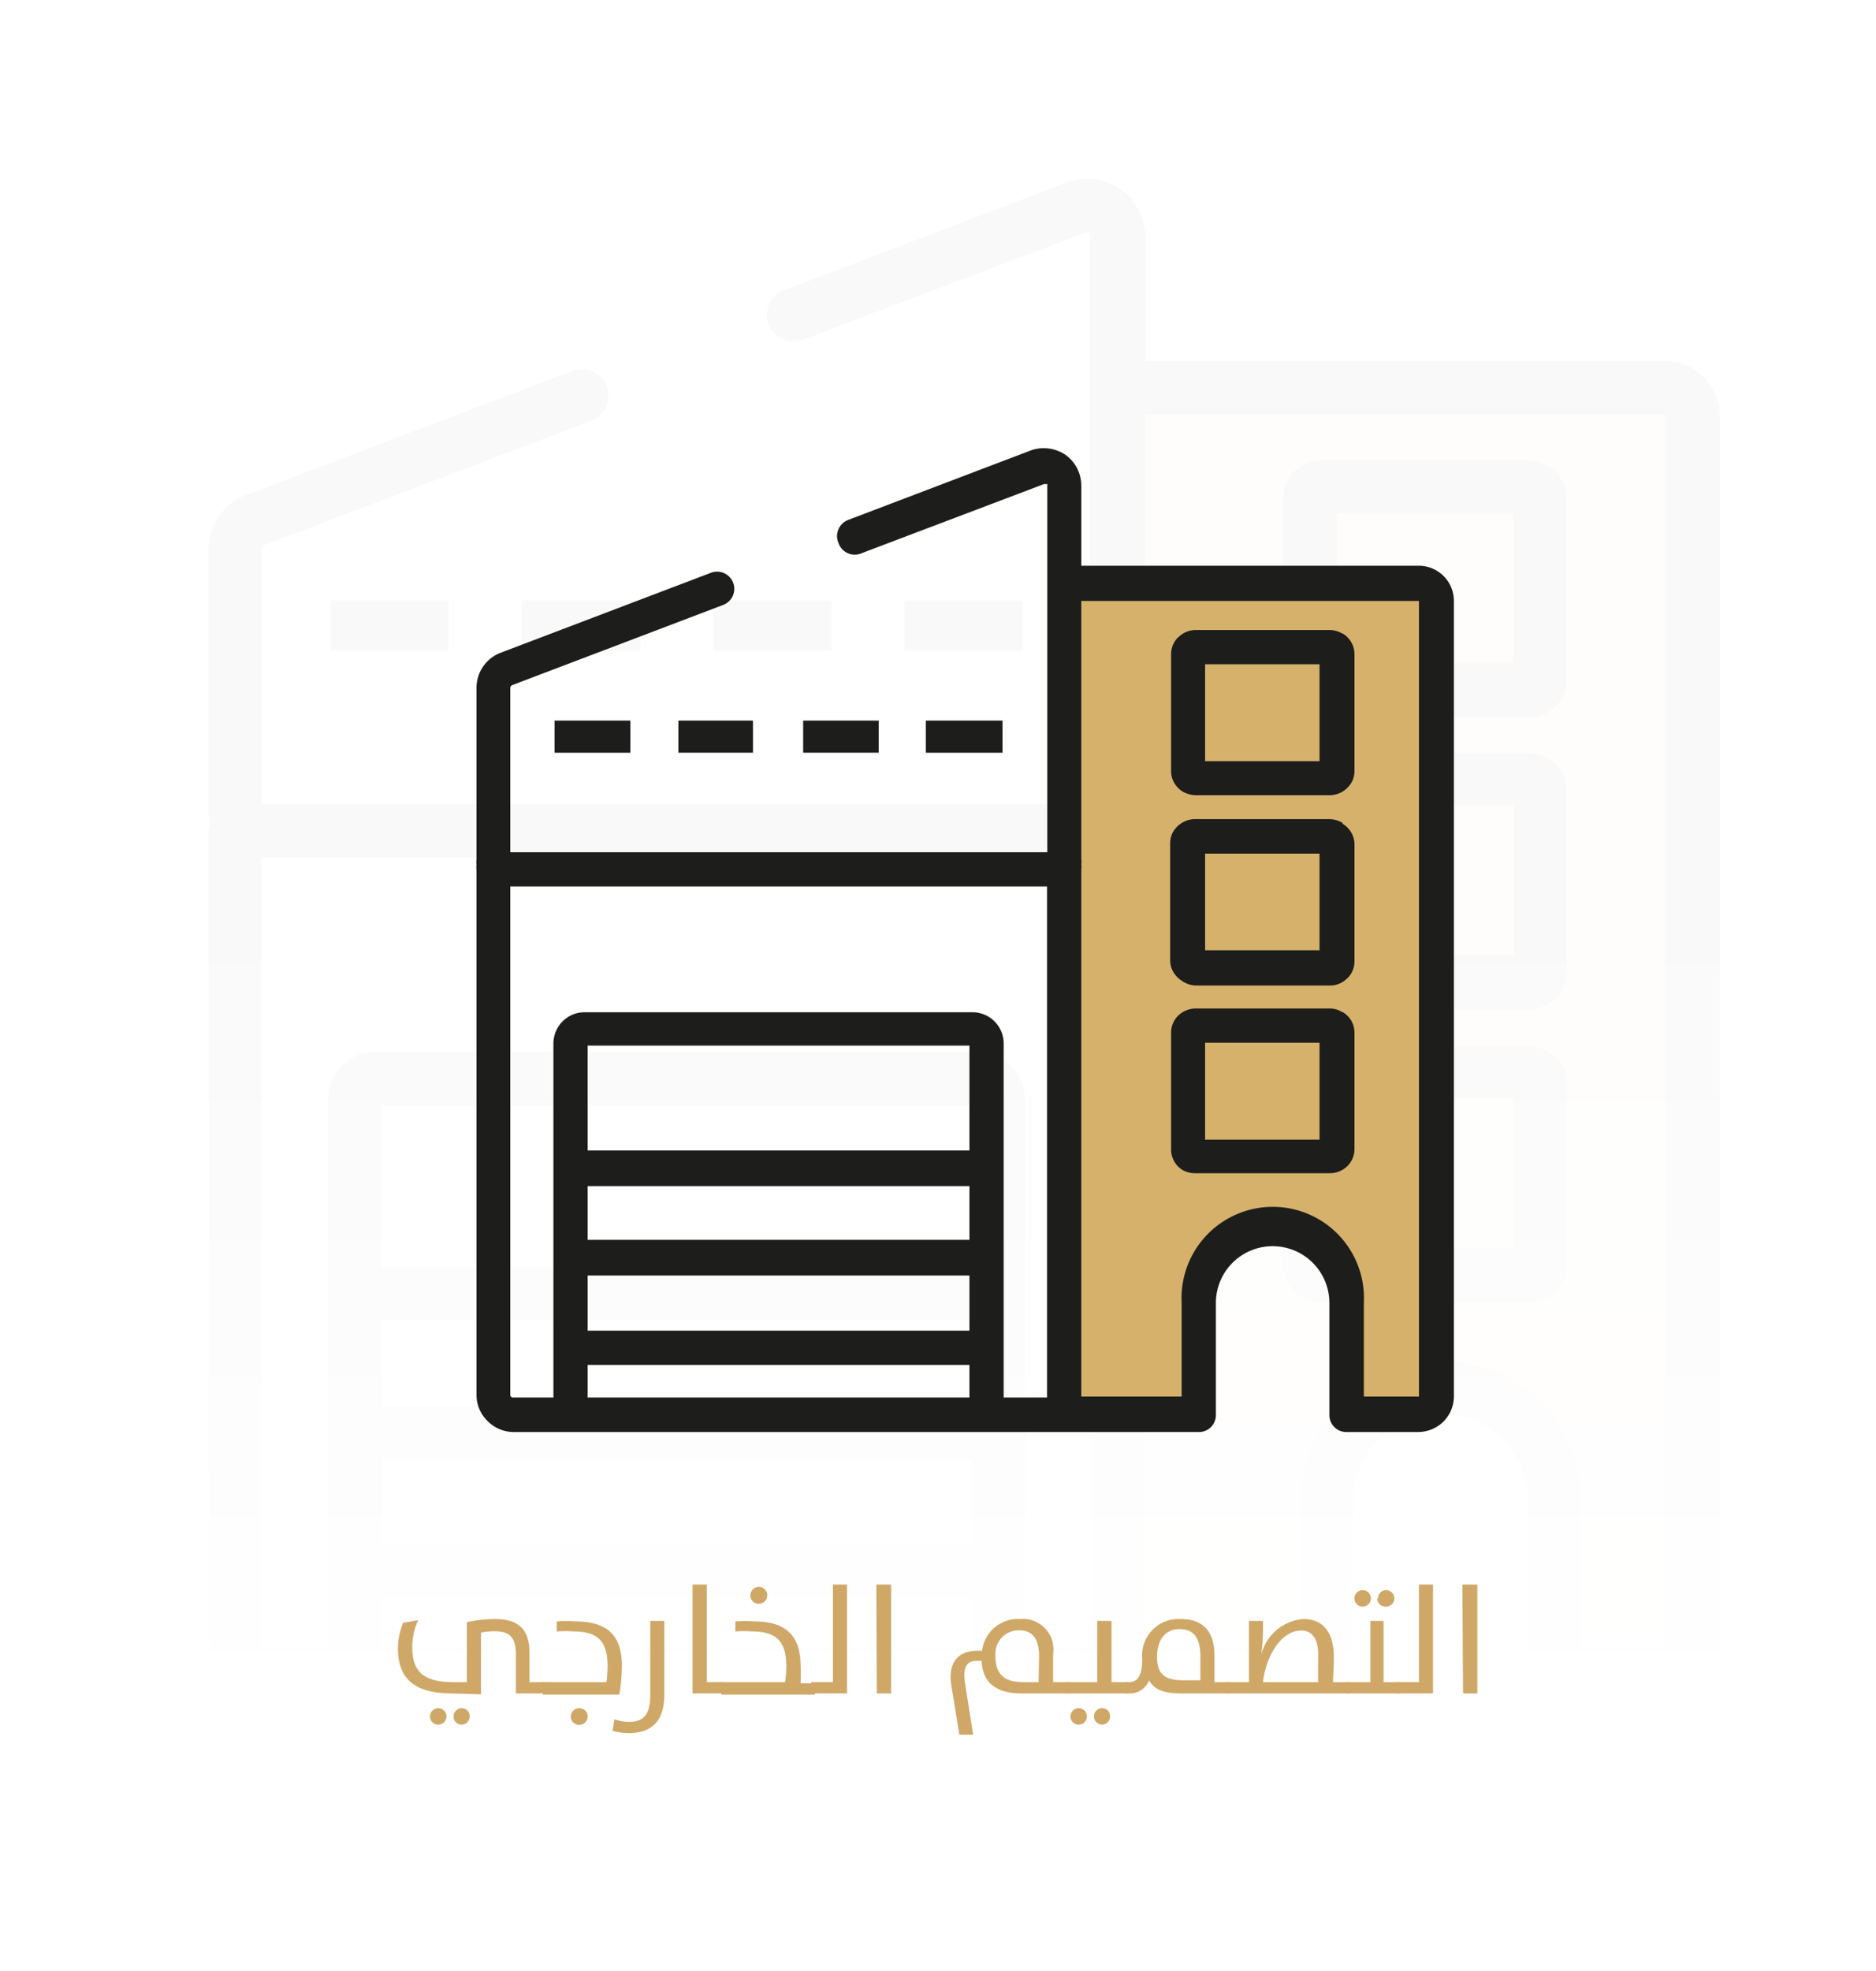 <svg id="Layer_1" data-name="Layer 1" xmlns="http://www.w3.org/2000/svg" xmlns:xlink="http://www.w3.org/1999/xlink" viewBox="0 0 80 84"><defs><style>.cls-1{fill:#fff;}.cls-2{opacity:0.03;}.cls-3{fill:#d5b16c;}.cls-4{fill:#1d1d1b;}.cls-5{fill:url(#linear-gradient);}.cls-6{fill:#cfa868;}</style><linearGradient id="linear-gradient" x1="40.12" y1="73.42" x2="40.12" y2="38.11" gradientUnits="userSpaceOnUse"><stop offset="0" stop-color="#fff"/><stop offset="1" stop-color="#fff" stop-opacity="0"/></linearGradient></defs><rect class="cls-1" width="80" height="84"/><g class="cls-2"><path class="cls-3" d="M71,16.52H48.38L47.7,50l-.44,21.32h9.31V64a4.88,4.88,0,1,1,9.75,0v7.36H71a1.21,1.21,0,0,0,1.21-1.2V17.73A1.21,1.21,0,0,0,71,16.52Z"/><path class="cls-4" d="M22.25,25.59v2.13s0,0,.07,0h4.92s.07,0,.07,0V25.59s0,0-.07,0H22.32s-.07,0-.07,0Z"/><path class="cls-4" d="M43.63,27.72V25.59s0,0-.06,0H38.64s-.06,0-.06,0v2.13s0,0,.06,0h4.93s.06,0,.06,0Z"/><path class="cls-4" d="M35.47,27.72V25.59s0,0-.06,0H30.48s-.06,0-.06,0v2.13s0,0,.06,0h4.93s.06,0,.06,0Z"/><path class="cls-4" d="M14.09,25.59v2.13s0,0,.07,0h4.92s.06,0,.06,0V25.59s0,0-.06,0H14.16s-.07,0-.07,0Z"/><path class="cls-4" d="M66,32.33a1.7,1.7,0,0,0-.86-.23H56.36a1.68,1.68,0,0,0-1.11.41,1.61,1.61,0,0,0-.38.5,1.64,1.64,0,0,0-.15.67v7.75a1.64,1.64,0,0,0,.15.67,1.73,1.73,0,0,0,.63.68,1.7,1.7,0,0,0,.86.23h8.81a1.68,1.68,0,0,0,1.11-.41,1.74,1.74,0,0,0,.38-.5,1.64,1.64,0,0,0,.15-.67V33.68A1.55,1.55,0,0,0,66,32.33Zm-9,2h7.55v6.38H57V34.36Z"/><path class="cls-4" d="M66,19.86a1.7,1.7,0,0,0-.86-.23H56.36a1.68,1.68,0,0,0-1.11.41,1.74,1.74,0,0,0-.38.5,1.64,1.64,0,0,0-.15.67V29a1.49,1.49,0,0,0,.16.66,1.58,1.58,0,0,0,.62.68,1.7,1.7,0,0,0,.86.23h8.81a1.63,1.63,0,0,0,1.1-.41,1.61,1.61,0,0,0,.39-.5,1.63,1.63,0,0,0,.15-.66V21.21A1.55,1.55,0,0,0,66,19.86Zm-9,2h7.55v6.39H57V21.89Z"/><path class="cls-4" d="M66,44.8a1.7,1.7,0,0,0-.86-.23H56.36a1.68,1.68,0,0,0-1.11.41,1.45,1.45,0,0,0-.37.5,1.5,1.5,0,0,0-.16.67v7.76a1.63,1.63,0,0,0,.15.66,1.66,1.66,0,0,0,.63.68,1.7,1.7,0,0,0,.86.23h8.81a1.68,1.68,0,0,0,1.11-.41,1.74,1.74,0,0,0,.38-.5,1.63,1.63,0,0,0,.15-.66V46.15a1.64,1.64,0,0,0-.15-.67A1.6,1.6,0,0,0,66,44.8Zm-9,2h7.55v6.39H57V46.83Z"/><path class="cls-4" d="M71,15.39H48.83V10.11a2.45,2.45,0,0,0-.2-1,2.53,2.53,0,0,0-.91-1.08,2.44,2.44,0,0,0-1.35-.41,2.48,2.48,0,0,0-.88.16l-12,4.57a1.13,1.13,0,1,0,.8,2.11l12-4.55h0a.11.11,0,0,1,.07,0,.18.18,0,0,1,.13.06s0,0,0,.06,0,0,0,.08V34.27H11.16V23.4a.19.19,0,0,1,.13-.18h0l13.93-5.29a1.13,1.13,0,0,0-.81-2.12L10.49,21.1h0A2.46,2.46,0,0,0,8.9,23.4V34.72a1.28,1.28,0,0,0,.06.34,1.28,1.28,0,0,0-.06.34V70a2.46,2.46,0,0,0,2.46,2.46H56.57a1.14,1.14,0,0,0,.8-.33,1.16,1.16,0,0,0,.33-.81V64a3.77,3.77,0,0,1,1.1-2.65,3.73,3.73,0,0,1,5.29,0A3.77,3.77,0,0,1,65.19,64v7.36a1.16,1.16,0,0,0,.33.81,1.14,1.14,0,0,0,.8.33H71a2.34,2.34,0,0,0,2.34-2.34V17.73A2.34,2.34,0,0,0,71,15.39ZM46.56,70.22H43.71V46.88a2,2,0,0,0-.6-1.45,2.06,2.06,0,0,0-1.45-.6H16.07A2,2,0,0,0,14,46.88V70.22H11.36a.18.18,0,0,1-.14-.06.16.16,0,0,1-.06-.13V36.53h35.4V70.22ZM16.28,47.1H41.45V54H16.28V47.1ZM41.45,59.9H16.28V56.28H41.45V59.9ZM16.28,62.17H41.45V65.8H16.28V62.17Zm0,5.9H41.45v2.15H16.28V68.07Zm54.84,2.08s0,0,0,0,0,0,0,0H67.45V64a6,6,0,1,0-12,0v6.23H48.83V35.4a1.28,1.28,0,0,0-.07-.34,1.28,1.28,0,0,0,.07-.34V17.66H71a.06.06,0,0,1,0,0,.13.13,0,0,1,0,.05V70.15Z"/></g><rect class="cls-5" x="0.24" y="38.11" width="79.76" height="35.31"/><path class="cls-6" d="M19.28,72.17c-1.66,0-2.31-.67-2.31-1.92a2.89,2.89,0,0,1,.22-1.09l.64-.11a2.83,2.83,0,0,0-.25,1.13c0,1,.4,1.51,1.77,1.51h.56V69.13a6.22,6.22,0,0,1,1.2-.13c1.1,0,1.47.54,1.47,1.45v1.24h.66v.48H22V70.52c0-.75-.27-1-.93-1a3.21,3.21,0,0,0-.56.06v2.63Zm-.59,1.33a.34.34,0,0,1-.35-.35.35.35,0,1,1,.7,0A.35.35,0,0,1,18.69,73.5Zm1,0a.34.34,0,0,1-.35-.35.35.35,0,0,1,.35-.35.34.34,0,0,1,.34.35A.35.35,0,0,1,19.66,73.5Z"/><path class="cls-6" d="M23.15,71.69h2.71a5.31,5.31,0,0,0,.05-.68c0-1-.36-1.48-1.44-1.48a4.33,4.33,0,0,0-.73,0V69.1a5.9,5.9,0,0,1,.78,0c1.45,0,2,.66,2,1.91a7.48,7.48,0,0,1-.11,1.21H23.15Zm1.19,1.46a.36.36,0,0,1,.36-.35.35.35,0,0,1,.36.35.36.36,0,0,1-.36.36A.35.35,0,0,1,24.34,73.15Z"/><path class="cls-6" d="M26.12,73.77l.08-.5a1.88,1.88,0,0,0,.65.11c.55,0,.88-.26.88-1.13V69.08h.6V72.2c0,.93-.34,1.66-1.52,1.66A2.88,2.88,0,0,1,26.12,73.77Z"/><path class="cls-6" d="M29.53,67.53h.61v4.16h.72v.48H29.53Z"/><path class="cls-6" d="M30.76,71.69h2.72a5.31,5.31,0,0,0,.05-.68c0-1-.37-1.48-1.45-1.48a4.21,4.21,0,0,0-.72,0V69.1a5.78,5.78,0,0,1,.78,0c1.44,0,2,.66,2,1.91a6.79,6.79,0,0,1,0,.73h.61v.48H30.76ZM32,68a.36.36,0,1,1,.36.35A.35.35,0,0,1,32,68Z"/><path class="cls-6" d="M34.59,71.69h.93V67.53h.6v4.64H34.59Z"/><path class="cls-6" d="M37.37,67.53H38v4.64h-.61Z"/><path class="cls-6" d="M43.58,72.17c-1.2,0-1.68-.53-1.72-1.39h-.19c-.47,0-.62.28-.51,1l.34,2.15h-.59l-.34-2.09c-.14-.89.19-1.49,1.13-1.49h.18A1.54,1.54,0,0,1,43.5,69a1.3,1.3,0,0,1,1.41,1.48v1.21h.65v.48Zm.73-1.59c0-.79-.32-1.1-.86-1.1a1,1,0,0,0-1,1.1c0,.75.35,1.11,1.19,1.11h.65Z"/><path class="cls-6" d="M45.47,71.69h1.32V69.08h.61v2.61h.72v.48H45.47ZM46,73.5a.34.34,0,0,1-.35-.35.35.35,0,1,1,.7,0A.35.35,0,0,1,46,73.5Zm1,0a.35.35,0,0,1-.35-.35A.35.35,0,0,1,47,72.8a.34.34,0,0,1,.34.35A.35.35,0,0,1,47,73.5Z"/><path class="cls-6" d="M49,71.61a.87.87,0,0,1-.87.56H48v-.48h.13c.33,0,.58-.19.58-1A1.55,1.55,0,0,1,50.34,69c1,0,1.45.56,1.45,1.56v1.13h.65v.48H50.37C49.62,72.17,49.21,72,49,71.61Zm2.19-1c0-.85-.31-1.18-.9-1.18s-.95.45-.95,1.18.32,1,1.11,1h.74Z"/><path class="cls-6" d="M56.84,71.69h.69v.48H52.35v-.48h.91V69.08h.6v.25a9.34,9.34,0,0,1-.07,1.18h0A2,2,0,0,1,55.59,69c.87,0,1.29.62,1.29,1.63C56.88,71,56.86,71.34,56.84,71.69Zm-1.35-2.2c-.88,0-1.52,1.14-1.63,2.2h2.35c0-.32,0-.68,0-1C56.25,70,56.05,69.49,55.49,69.49Z"/><path class="cls-6" d="M57.44,71.69h1V69.08H59v2.61h.68v.48H57.44Zm.32-3.57a.35.35,0,1,1,.7,0,.35.35,0,0,1-.35.35A.34.34,0,0,1,57.76,68.12Zm1,0a.35.35,0,0,1,.35-.35.35.35,0,0,1,.35.35.35.35,0,0,1-.35.35A.35.35,0,0,1,58.73,68.12Z"/><path class="cls-6" d="M59.58,71.69h.93V67.53h.6v4.64H59.58Z"/><path class="cls-6" d="M62.36,67.53H63v4.64h-.61Z"/><path class="cls-3" d="M60.48,24.84H45.82l-.44,21.67L45.1,60.3h6V55.53a3.15,3.15,0,1,1,6.3,0V60.3h3.06a.78.78,0,0,0,.78-.78V25.63a.78.78,0,0,0-.78-.79Z"/><path class="cls-4" d="M28.93,30.71v1.37s0,0,0,0h3.18s0,0,0,0V30.71s0,0,0,0H29s0,0,0,0Z"/><path class="cls-4" d="M42.75,32.08V30.71s0,0,0,0H39.53s-.05,0-.05,0v1.37s0,0,.05,0h3.18s0,0,0,0Z"/><path class="cls-4" d="M37.47,32.08V30.71s0,0,0,0H34.25s0,0,0,0v1.37s0,0,0,0h3.18s0,0,0,0Z"/><path class="cls-4" d="M23.65,30.71v1.37s0,0,0,0h3.18s.05,0,.05,0V30.71s0,0-.05,0H23.69s0,0,0,0Z"/><path class="cls-4" d="M57.24,35.06a1.2,1.2,0,0,0-.56-.15H51a1.09,1.09,0,0,0-1,.59,1,1,0,0,0-.1.43v5a1,1,0,0,0,.1.43,1.07,1.07,0,0,0,.4.44A1.09,1.09,0,0,0,51,42h5.7a1,1,0,0,0,.71-.27.89.89,0,0,0,.25-.32,1,1,0,0,0,.1-.43v-5a1,1,0,0,0-.1-.43,1.07,1.07,0,0,0-.4-.44Zm-5.85,1.32h4.88V40.5H51.39V36.38Z"/><path class="cls-4" d="M57.24,27a1.09,1.09,0,0,0-.56-.15H51a1.05,1.05,0,0,0-.71.27.89.89,0,0,0-.25.32,1,1,0,0,0-.1.43v5a1,1,0,0,0,.1.43,1.07,1.07,0,0,0,.4.44,1.2,1.2,0,0,0,.56.15h5.7a1.08,1.08,0,0,0,.71-.27,1.11,1.11,0,0,0,.25-.32,1,1,0,0,0,.1-.43v-5a1,1,0,0,0-.1-.43,1.07,1.07,0,0,0-.4-.44Zm-5.85,1.31h4.88v4.13H51.39V28.31Z"/><path class="cls-4" d="M57.23,43.13a1,1,0,0,0-.55-.15H51a1.09,1.09,0,0,0-.71.26,1,1,0,0,0-.25.33,1,1,0,0,0-.1.43v5a1,1,0,0,0,.1.43,1,1,0,0,0,.4.44A1.09,1.09,0,0,0,51,50h5.7a1.07,1.07,0,0,0,.71-.26,1,1,0,0,0,.25-.33,1,1,0,0,0,.1-.43V44a1,1,0,0,0-.1-.43,1,1,0,0,0-.41-.44Zm-5.84,1.31h4.88v4.13H51.39V44.44Z"/><path class="cls-4" d="M60.48,24.11H46.11V20.69a1.65,1.65,0,0,0-.13-.63,1.59,1.59,0,0,0-.58-.7,1.68,1.68,0,0,0-.88-.26,1.63,1.63,0,0,0-.57.1l-7.76,2.95a.74.74,0,0,0-.43,1,.73.73,0,0,0,1,.42l7.76-2.94h.05s.06,0,.09,0,0,0,0,0a.08.08,0,0,1,0,.05V36.32H21.76v-7a.13.13,0,0,1,.08-.12h0l9-3.42a.73.73,0,1,0-.52-1.37l-9,3.42h0a1.6,1.6,0,0,0-1,1.49v7.32a.78.78,0,0,0,0,.22.78.78,0,0,0,0,.22V59.44a1.55,1.55,0,0,0,.47,1.12,1.57,1.57,0,0,0,1.12.47H51.12a.72.72,0,0,0,.73-.73V55.53a2.42,2.42,0,0,1,4.84,0V60.3a.72.72,0,0,0,.73.73h3.06a1.55,1.55,0,0,0,1.07-.44A1.53,1.53,0,0,0,62,59.52V25.63a1.5,1.5,0,0,0-1.51-1.52ZM44.65,59.56H42.8V44.47a1.33,1.33,0,0,0-1.33-1.33H24.93a1.32,1.32,0,0,0-.94.39,1.34,1.34,0,0,0-.39.94V59.56H21.88a.11.11,0,0,1-.12-.12V37.78H44.65V59.56Zm-19.59-15H41.34v4.47H25.06V44.61Zm16.28,8.28H25.06V50.55H41.34v2.34ZM25.06,54.36H41.34v2.35H25.06V54.36Zm0,3.81H41.34v1.39H25.06V58.17Zm35.46,1.35a0,0,0,0,1,0,0H58.16v-4a3.89,3.89,0,1,0-7.77,0v4H46.11V37.05a.78.78,0,0,0,0-.22.78.78,0,0,0,0-.22v-11h14.4s0,0,0,0V59.52Z"/></svg>